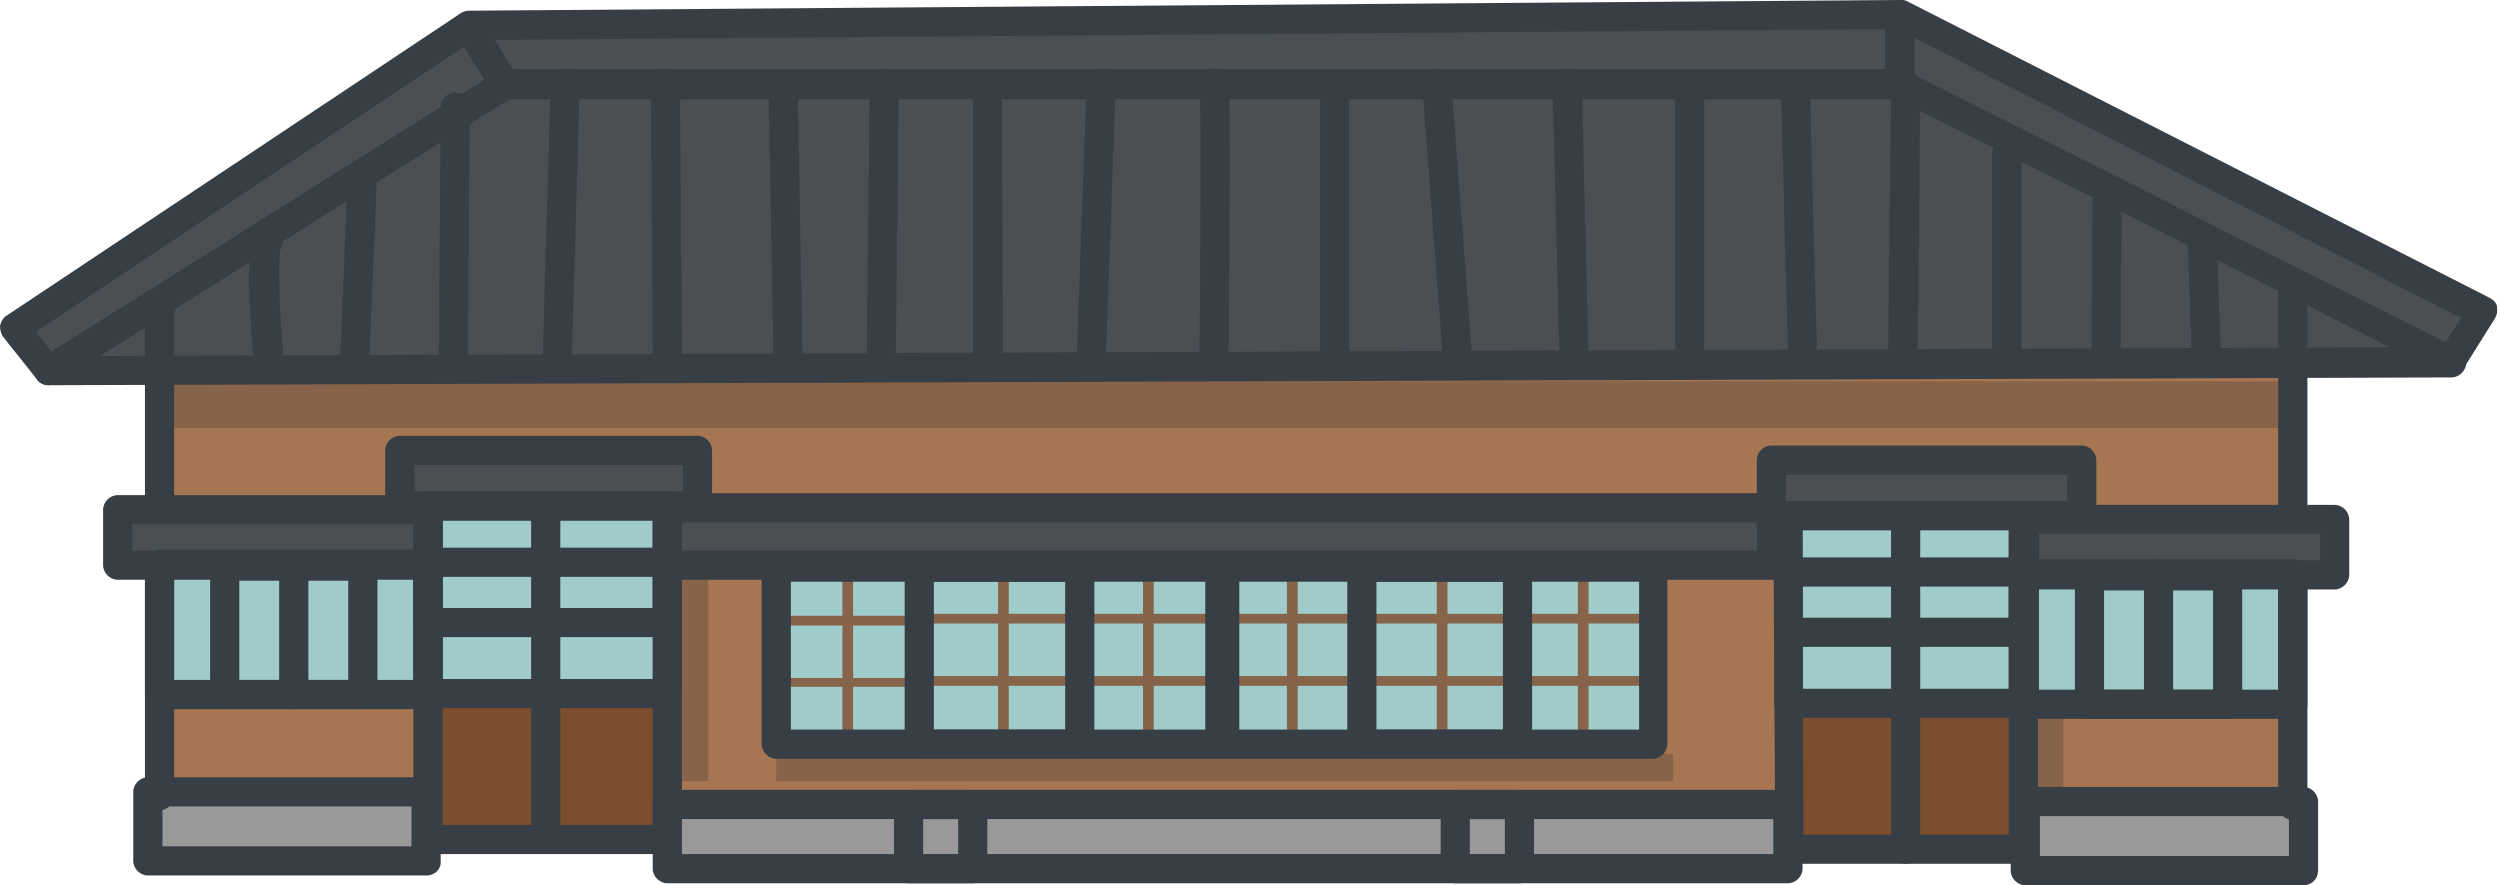 <svg width="257" height="91" viewBox="0 0 257 91" fill="none" xmlns="http://www.w3.org/2000/svg">
<g clip-path="url(#clip0_623_2876)">
<path d="M236 53.1L235.5 37.3L16.4 38.6V44.6V52.7V53H41.1V52.7H61L236 53.1Z" fill="#A67551"/>
<path d="M43.8 71.3H16.4V80.7H43.8V71.3Z" fill="#A67551"/>
<path d="M235.701 72.4H208.101V82.4H235.701V72.4Z" fill="#A67551"/>
<path d="M169.901 57.9V77.4H79.801V57.9H68.601V82.4H78.801H79.801H169.901V82.7H183.801V57.9H169.901Z" fill="#A67551"/>
<path d="M234.9 39.2H16.4V44H234.9V39.2Z" fill="#866349"/>
<path d="M195.3 1.5L255.2 32L252 37.1L5 38.1L1.5 33.7L48.2 2.6L195.3 1.5Z" fill="#4A4F54"/>
<path d="M43.8 81.7H15.2V88.3H43.8V81.7Z" fill="#999999"/>
<path d="M67.9 72.5H44.3V87.5H67.9V72.5Z" fill="#7B4E2E"/>
<path d="M207.4 72.5H184.1V86.9H207.4V72.5Z" fill="#7B4E2E"/>
<path d="M67.1 53H44.8V71.7H67.1V53Z" fill="#9FCCCA"/>
<path d="M207.5 53H184.7V71.6H207.5V53Z" fill="#9FCCCA"/>
<path d="M236 59.1H208.9V72.1H236V59.1Z" fill="#9FCCCA"/>
<path d="M169.9 58.3H79.8V76.5H169.9V58.3Z" fill="#9FCCCA"/>
<path d="M43.8 58H16.4V71.4H43.8V58Z" fill="#9FCCCA"/>
<path d="M70.9 46.2H41.1V52.6H70.9V46.2Z" fill="#4A4F54"/>
<path d="M44 52.3H12.1V57.8H44V52.3Z" fill="#4A4F54"/>
<path d="M182.1 52.2H68.7V58.1H182.1V52.2Z" fill="#4A4F54"/>
<path d="M214 47.2H182.1V52.5H214V47.2Z" fill="#4A4F54"/>
<path d="M240 53.7H207.5V58.9H240V53.7Z" fill="#4A4F54"/>
<path d="M236.6 82.4H208.1V89.5H236.6V82.4Z" fill="#999999"/>
<path d="M183.8 82.6H68.5V90H183.8V82.6Z" fill="#999999"/>
<path d="M72.8 58.3H69.4V80.3H72.8V58.3Z" fill="#866349"/>
<path d="M172 77.5H79.8V80.3H172V77.5Z" fill="#866349"/>
<path d="M212.1 72.1H208.9V82.4H212.1V72.1Z" fill="#866349"/>
<path d="M156.3 64.1V63.1H148.8V58H147.7V63.1H140.3V64.1H147.7V69.5H140.3V70.5H147.7V76.8H148.8V70.5H156.3V69.5H148.8V64.1H156.3Z" fill="#866349"/>
<path d="M170.8 64.1V63.1H163.3V58H162.2V63.1H154.8V64.1H162.2V69.5H154.8V70.5H162.2V76.8H163.3V70.5H170.8V69.5H163.3V64.1H170.8Z" fill="#866349"/>
<path d="M140.9 64.1V63.1H133.4V58H132.3V63.1H124.9V64.1H132.3V69.5H124.9V70.5H132.3V76.8H133.4V70.5H140.9V69.5H133.4V64.1H140.9Z" fill="#866349"/>
<path d="M111.2 64.1V63.1H103.7V58H102.6V63.1H95.2V64.1H102.6V69.5H95.2V70.5H102.6V76.8H103.7V70.5H111.2V69.5H103.7V64.1H111.2Z" fill="#866349"/>
<path d="M126.1 64.1V63.1H118.6V58H117.5V63.1H110.1V64.1H117.5V69.5H110.1V70.5H117.5V76.8H118.6V70.5H126.1V69.5H118.6V64.1H126.1Z" fill="#866349"/>
<path d="M95.2 64.3V63.3H87.7V58.1H86.6V63.3H79.2V64.3H86.6V69.7H79.2V70.6H86.6V77H87.7V70.6H95.2V69.7H87.7V64.3H95.2Z" fill="#866349"/>
<path d="M208.1 88.8H184C183.2 88.8 182.5 88.1 182.5 87.3L182.3 53C182.3 52.6 182.5 52.2 182.7 51.9C183 51.6 183.4 51.5 183.8 51.5H208C208.8 51.5 209.5 52.2 209.5 53V87.3C209.6 88.1 208.9 88.8 208.1 88.8ZM185.4 85.8H206.5V54.5H185.3L185.4 85.8Z" fill="#383E45"/>
<path d="M208.099 73.8H183.899C183.099 73.8 182.399 73.1 182.399 72.3V53C182.399 52.2 183.099 51.5 183.899 51.5H208.099C208.899 51.5 209.599 52.2 209.599 53V72.3C209.599 73.1 208.899 73.8 208.099 73.8ZM185.299 70.8H206.499V54.5H185.299V70.8Z" fill="#383E45"/>
<path d="M208.099 66.5H183.899C183.099 66.5 182.399 65.8 182.399 65V58.8C182.399 58 183.099 57.3 183.899 57.3H208.099C208.899 57.3 209.599 58 209.599 58.8V65C209.599 65.8 208.899 66.5 208.099 66.5ZM185.299 63.5H206.499V60.3H185.299V63.5Z" fill="#383E45"/>
<path d="M195.899 88.8C195.099 88.8 194.399 88.1 194.399 87.3V53.7C194.399 52.9 195.099 52.2 195.899 52.2C196.699 52.2 197.399 52.9 197.399 53.7V87.3C197.399 88.1 196.799 88.8 195.899 88.8Z" fill="#383E45"/>
<path d="M214 54.5H182.1C181.3 54.5 180.6 53.8 180.6 53V47.3C180.6 46.5 181.3 45.8 182.1 45.8H214C214.8 45.8 215.5 46.5 215.5 47.3V53C215.5 53.8 214.8 54.5 214 54.5ZM183.6 51.5H212.5V48.8H183.6V51.5Z" fill="#383E45"/>
<path d="M240 60.6H208.1C207.3 60.6 206.6 59.9 206.6 59.1V53.4C206.6 52.6 207.3 51.9 208.1 51.9H240C240.8 51.9 241.5 52.6 241.5 53.4V59.1C241.5 59.9 240.8 60.6 240 60.6ZM209.6 57.6H238.5V54.9H209.6V57.6Z" fill="#383E45"/>
<path d="M182.1 59.6H68.6C67.8 59.6 67.1 58.9 67.1 58.1V52.2C67.1 51.4 67.8 50.7 68.6 50.7H182.1C182.9 50.7 183.6 51.4 183.6 52.2V58.1C183.6 59 182.9 59.6 182.1 59.6ZM70.1 56.6H180.6V53.7H70.1V56.6Z" fill="#383E45"/>
<path d="M156.2 90.8H149.6C148.8 90.8 148.1 90.1 148.1 89.3V82.7C148.1 81.9 148.8 81.2 149.6 81.2H156.2C157 81.2 157.7 81.9 157.7 82.7V89.3C157.7 90.1 157 90.8 156.2 90.8ZM151.1 87.8H154.7V84.2H151.1V87.8Z" fill="#383E45"/>
<path d="M100 90.8H93.4C92.6 90.8 91.9 90.1 91.9 89.3V82.7C91.9 81.9 92.6 81.2 93.4 81.2H100C100.8 81.2 101.5 81.9 101.5 82.7V89.3C101.5 90.1 100.8 90.8 100 90.8ZM94.9 87.8H98.5V84.2H94.9V87.8Z" fill="#383E45"/>
<path d="M169.9 78H125.8C125 78 124.3 77.3 124.3 76.5V58.3C124.3 57.5 125 56.8 125.8 56.8H169.9C170.7 56.8 171.4 57.5 171.4 58.3V76.5C171.4 77.3 170.7 78 169.9 78ZM127.4 75H168.5V59.8H127.4V75Z" fill="#383E45"/>
<path d="M156 78H140C139.2 78 138.5 77.3 138.5 76.5V58.3C138.5 57.5 139.2 56.8 140 56.8H156C156.8 56.8 157.5 57.5 157.5 58.3V76.5C157.5 77.3 156.8 78 156 78ZM141.5 75H154.5V59.8H141.5V75Z" fill="#383E45"/>
<path d="M125.4 78H79.8C79 78 78.3 77.3 78.3 76.5V58.3C78.3 57.5 79 56.8 79.8 56.8H125.4C126.2 56.8 126.9 57.5 126.9 58.3V76.5C126.9 77.3 126.2 78 125.4 78ZM81.3 75H123.9V59.8H81.3V75Z" fill="#383E45"/>
<path d="M111 78H94.5C93.7 78 93 77.3 93 76.5V58.3C93 57.5 93.7 56.8 94.5 56.8H111C111.8 56.8 112.5 57.5 112.5 58.3V76.5C112.5 77.3 111.8 78 111 78ZM96 75H109.5V59.8H96V75Z" fill="#383E45"/>
<path d="M236.8 91H208.2C207.4 91 206.7 90.3 206.7 89.5V82.4C206.7 81.6 207.4 80.9 208.2 80.9H236.8C237.6 80.9 238.3 81.6 238.3 82.4V89.5C238.3 90.3 237.7 91 236.8 91ZM209.7 88H235.3V83.9H209.7V88Z" fill="#383E45"/>
<path d="M183.8 90.8H68.6C67.8 90.8 67.1 90.1 67.1 89.3V82.7C67.1 81.9 67.8 81.2 68.6 81.2H183.8C184.6 81.2 185.3 81.9 185.3 82.7V89.3C185.3 90.1 184.6 90.8 183.8 90.8ZM70.1 87.8H182.3V84.2H70.1V87.8Z" fill="#383E45"/>
<path d="M235.7 84.3C234.9 84.3 234.2 83.6 234.2 82.8V59.1C234.2 58.3 234.9 57.6 235.7 57.6C236.5 57.6 237.2 58.3 237.2 59.1V82.8C237.2 83.6 236.5 84.3 235.7 84.3Z" fill="#383E45"/>
<path d="M5 39.6C4.3 39.6 3.7 39.2 3.6 38.5C3.4 37.9 3.7 37.2 4.2 36.8L51.1 7.4C51.3 7.3 51.6 7.2 51.9 7.2H195.5C195.7 7.2 196 7.3 196.2 7.4L252.7 35.9C253.3 36.2 253.6 36.9 253.5 37.6C253.3 38.3 252.7 38.8 252 38.8L5 39.6ZM52.3 10.1L10.2 36.6L245.7 35.7L195.1 10.2H52.3V10.1Z" fill="#383E45"/>
<path d="M195.3 10.1H51.9C51.4 10.1 50.9 9.8 50.6 9.4L46.9 3.4C46.6 2.9 46.6 2.4 46.9 1.9C47.2 1.4 47.7 1.1 48.2 1.1L195.3 0C195.7 0 196.1 0.2 196.4 0.4C196.7 0.7 196.8 1.1 196.8 1.5V8.6C196.8 9.5 196.1 10.1 195.3 10.1ZM52.7 7.1H193.8V3L50.8 4.1L52.7 7.1Z" fill="#383E45"/>
<path d="M252 38.6C251.8 38.6 251.5 38.5 251.3 38.4L194.6 10C194.1 9.7 193.8 9.2 193.8 8.7V1.5C193.8 1 194.1 0.5 194.5 0.2C194.9 -0.1 195.5 -0.1 196 0.1L255.9 30.6C256.3 30.8 256.6 31.1 256.7 31.5C256.8 31.9 256.7 32.3 256.5 32.7L253.3 37.8C253 38.4 252.5 38.6 252 38.6ZM196.8 7.7L251.4 35.2L253 32.7L196.8 3.9V7.7Z" fill="#383E45"/>
<path d="M5 39.6C4.6 39.6 4.1 39.4 3.8 39L0.3 34.6C0.1 34.3 0 33.9 0 33.5C0.1 33.1 0.3 32.7 0.6 32.5L47.3 1.4C47.6 1.2 48.1 1.1 48.5 1.2C48.9 1.3 49.2 1.5 49.5 1.9L53.2 7.9C53.6 8.6 53.4 9.5 52.7 10L5.8 39.4C5.5 39.5 5.3 39.6 5 39.6ZM3.7 34.1L5.3 36.2L49.8 8.2L47.7 4.8L3.7 34.1Z" fill="#383E45"/>
<path d="M185.3 37.9C184.5 37.9 183.8 37.3 183.8 36.4C183.8 35.3 183.1 10.6 183.1 9.7C183.1 8.9 183.8 8.2 184.6 8.2C185.4 8.2 186.1 8.9 186.1 9.7C186.1 10.4 186.5 27.4 186.8 36.3C186.9 37.2 186.2 37.9 185.3 37.9C185.4 37.9 185.4 37.9 185.3 37.9Z" fill="#383E45"/>
<path d="M195.6 37.9C194.8 37.9 194.1 37.2 194.1 36.4C194.1 36.1 194.4 9.8 194.4 8.7C194.4 7.9 195.1 7.2 195.9 7.2C196.7 7.2 197.4 7.9 197.4 8.7C197.4 9.8 197.2 35.4 197.1 36.5C197.1 37.2 196.5 37.9 195.6 37.9Z" fill="#383E45"/>
<path d="M216.5 37.9C216.4 37.9 216.4 37.9 216.5 37.9C215.7 37.9 215 37.2 215 36.4L215.1 20.3C215.1 19.5 215.8 18.8 216.6 18.8C217.4 18.8 218.1 19.5 218.1 20.3L218 36.4C217.9 37.2 217.3 37.9 216.5 37.9Z" fill="#383E45"/>
<path d="M226.8 37.9C226 37.9 225.3 37.3 225.3 36.5L224.9 25.1C224.9 24.3 225.5 23.6 226.3 23.5C227.1 23.5 227.8 24.1 227.9 24.9L228.3 36.3C228.4 37.2 227.7 37.9 226.8 37.9C226.9 37.9 226.9 37.9 226.8 37.9Z" fill="#383E45"/>
<path d="M175.2 36.4H172.2C172.2 36.4 172.2 10.5 172.2 9.8C172.2 9 172.9 8.3 173.7 8.3C174.5 8.3 175.2 9 175.2 9.8C175.2 10.5 175.2 36.4 175.2 36.4Z" fill="#383E45"/>
<path d="M124.8 37.9C124 37.9 123.3 37.2 123.3 36.4C123.4 26.4 123.5 10.2 123.3 8.9C123.1 8.1 123.6 7.3 124.5 7.1C125.3 6.9 126.1 7.5 126.3 8.3C126.5 9.4 126.4 26.4 126.3 36.4C126.3 37.2 125.7 37.9 124.8 37.9Z" fill="#383E45"/>
<path d="M137.2 37.9C136.4 37.9 135.7 37.2 135.7 36.4V9.8C135.7 9 136.4 8.3 137.2 8.3C138 8.3 138.7 9 138.7 9.8V36.4C138.7 37.2 138 37.9 137.2 37.9Z" fill="#383E45"/>
<path d="M149.8 37.9C149 37.9 148.4 37.3 148.3 36.5L146.2 8.7C146.1 7.9 146.8 7.2 147.6 7.1C148.4 7 149.1 7.7 149.2 8.5L151.3 36.3C151.4 37.1 150.7 37.8 149.9 37.9H149.8Z" fill="#383E45"/>
<path d="M161.8 37.9C161 37.9 160.3 37.3 160.3 36.4L159.6 8.6C159.6 7.8 160.2 7.1 161.1 7.1C161.9 7.1 162.6 7.7 162.6 8.6L163.3 36.4C163.3 37.2 162.7 37.9 161.8 37.9Z" fill="#383E45"/>
<path d="M112.2 37.9C112.1 37.9 112.1 37.9 112.2 37.9C111.3 37.9 110.7 37.2 110.7 36.3L111.7 8.5C111.7 7.7 112.4 7 113.3 7.1C114.1 7.1 114.8 7.8 114.7 8.7L113.7 36.5C113.6 37.3 113 37.9 112.2 37.9Z" fill="#383E45"/>
<path d="M57.3 37.9C57.2 37.9 57.2 37.9 57.3 37.9C56.4 37.9 55.8 37.2 55.8 36.4L56.6 8.6C56.6 7.8 57.3 7.1 58.1 7.1C58.9 7.1 59.6 7.8 59.6 8.6L58.8 36.4C58.7 37.3 58.1 37.9 57.3 37.9Z" fill="#383E45"/>
<path d="M68.6 37.9C67.8 37.9 67.1 37.2 67.1 36.4C67.1 35.3 66.9 9.4 66.9 8.6C66.9 7.8 67.6 7.1 68.4 7.1C69.2 7.1 69.9 7.8 69.9 8.6C69.9 9.3 70.1 36.1 70.1 36.3C70.2 37.2 69.5 37.9 68.6 37.9C68.7 37.9 68.7 37.9 68.6 37.9Z" fill="#383E45"/>
<path d="M81 37.9C80.2 37.9 79.5 37.2 79.5 36.4L79 8.7C79 7.9 79.6 7.2 80.5 7.2C81.3 7.2 82 7.9 82 8.7L82.5 36.5C82.5 37.2 81.8 37.9 81 37.9Z" fill="#383E45"/>
<path d="M101.5 37.9C100.7 37.9 100 37.2 100 36.4V8.7C100 7.9 100.7 7.2 101.5 7.2C102.3 7.2 103 7.9 103 8.7L103.1 36.5C103 37.2 102.4 37.9 101.5 37.9C101.6 37.9 101.5 37.9 101.5 37.9Z" fill="#383E45"/>
<path d="M90.6 37.9C89.8 37.9 89.1 37.2 89.1 36.4L89.4 8.6C89.4 7.8 90.1 7.1 90.9 7.1C91.7 7.1 92.4 7.8 92.4 8.6L92.1 36.4C92.1 37.2 91.5 37.9 90.6 37.9Z" fill="#383E45"/>
<path d="M46.6 37.9C45.8 37.9 45.1 37.2 45.1 36.4L45.3 11C45.3 10.2 46 9.5 46.8 9.5C47.6 9.5 48.3 10.2 48.3 11L48.1 36.4C48.1 37.2 47.4 37.9 46.6 37.9Z" fill="#383E45"/>
<path d="M36.5 37.9C35.6 37.9 35 37.2 35 36.3L35.7 19.1C35.7 18.3 36.4 17.6 37.3 17.7C38.1 17.7 38.8 18.4 38.7 19.3L38 36.5C38 37.3 37.3 37.9 36.5 37.9Z" fill="#383E45"/>
<path d="M27.5 37.9C26.7 37.9 26.1 37.3 26 36.5C25.1 24.4 25.9 24 26.9 23.5C27.7 23.2 28.5 23.5 28.9 24.2C29.1 24.7 29.1 25.3 28.8 25.7C28.6 26.9 28.7 32 29.1 36.2C29.2 37 28.5 37.7 27.7 37.8C27.6 37.9 27.5 37.9 27.5 37.9Z" fill="#383E45"/>
<path d="M235.7 54.8C234.9 54.8 234.2 54.1 234.2 53.3V29.5C234.2 28.7 234.9 28 235.7 28C236.5 28 237.2 28.7 237.2 29.5V53.3C237.2 54.2 236.5 54.8 235.7 54.8Z" fill="#383E45"/>
<path d="M235.7 73.9H208.1C207.3 73.9 206.6 73.2 206.6 72.4V59C206.6 58.2 207.3 57.5 208.1 57.5H235.7C236.5 57.5 237.2 58.2 237.2 59V72.5C237.2 73.2 236.5 73.9 235.7 73.9ZM209.6 70.9H234.2V60.5H209.6V70.9Z" fill="#383E45"/>
<path d="M229 73.9H214.8C214 73.9 213.3 73.2 213.3 72.4V59.2C213.3 58.4 214 57.7 214.8 57.7H229C229.8 57.7 230.5 58.4 230.5 59.2V72.4C230.5 73.2 229.8 73.9 229 73.9ZM216.3 70.9H227.5V60.7H216.3V70.9Z" fill="#383E45"/>
<path d="M221.899 73.9C221.099 73.9 220.399 73.2 220.399 72.4V59C220.399 58.2 221.099 57.5 221.899 57.5C222.699 57.5 223.399 58.2 223.399 59V72.5C223.399 73.2 222.699 73.9 221.899 73.9Z" fill="#383E45"/>
<path d="M68.6 87.8H44C43.2 87.8 42.5 87.1 42.5 86.3V52C42.5 51.2 43.2 50.5 44 50.5H68.6C69.4 50.5 70.1 51.2 70.1 52V86.3C70.1 87.1 69.5 87.8 68.6 87.8ZM45.5 84.8H67.1V53.5H45.5V84.8Z" fill="#383E45"/>
<path d="M68.6 72.8H44C43.2 72.8 42.5 72.1 42.5 71.3V52C42.5 51.2 43.2 50.5 44 50.5H68.6C69.4 50.5 70.1 51.2 70.1 52V71.3C70.1 72.1 69.5 72.8 68.6 72.8ZM45.5 69.8H67.1V53.5H45.5V69.8Z" fill="#383E45"/>
<path d="M68.6 65.5H44C43.2 65.5 42.5 64.8 42.5 64V57.8C42.5 57 43.2 56.3 44 56.3H68.6C69.4 56.3 70.1 57 70.1 57.8V64C70.1 64.8 69.5 65.5 68.6 65.5ZM45.5 62.5H67.1V59.3H45.5V62.5Z" fill="#383E45"/>
<path d="M56.1 87.8C55.3 87.8 54.6 87.1 54.6 86.3V52.7C54.6 51.9 55.3 51.2 56.1 51.2C56.9 51.2 57.6 51.9 57.6 52.7V86.3C57.6 87.1 57 87.8 56.1 87.8Z" fill="#383E45"/>
<path d="M71.6 53.5H41.1C40.3 53.5 39.6 52.8 39.6 52V46.3C39.6 45.5 40.3 44.8 41.1 44.8H71.7C72.5 44.8 73.2 45.5 73.2 46.3V52C73.1 52.8 72.5 53.5 71.6 53.5ZM42.6 50.5H70.2V47.8H42.6V50.5Z" fill="#383E45"/>
<path d="M44 59.6H12.1C11.3 59.6 10.6 58.9 10.6 58.1V52.4C10.6 51.6 11.3 50.9 12.1 50.9H44C44.8 50.9 45.5 51.6 45.5 52.4V58.1C45.5 58.9 44.8 59.6 44 59.6ZM13.6 56.6H42.5V53.9H13.6V56.6Z" fill="#383E45"/>
<path d="M43.9 90H15.2C14.4 90 13.7 89.3 13.7 88.5V81.4C13.7 80.6 14.4 79.9 15.2 79.9H43.8C44.6 79.9 45.3 80.6 45.3 81.4V88.5C45.4 89.3 44.7 90 43.9 90ZM16.7 87H42.3V82.9H16.7V87Z" fill="#383E45"/>
<path d="M16.4 83.3C15.6 83.3 14.9 82.6 14.9 81.8V58.1C14.9 57.3 15.6 56.6 16.4 56.6C17.2 56.6 17.9 57.3 17.9 58.1V81.8C17.9 82.6 17.2 83.3 16.4 83.3Z" fill="#383E45"/>
<path d="M16.4 53.8C15.6 53.8 14.9 53.1 14.9 52.3V31.5C14.9 30.7 15.6 30 16.4 30C17.2 30 17.9 30.7 17.9 31.5V52.3C17.9 53.2 17.2 53.8 16.4 53.8Z" fill="#383E45"/>
<path d="M44 72.9H16.4C15.6 72.9 14.9 72.2 14.9 71.4V58C14.9 57.2 15.6 56.5 16.4 56.5H44C44.8 56.5 45.5 57.2 45.5 58V71.5C45.5 72.2 44.8 72.9 44 72.9ZM17.9 69.9H42.5V59.5H17.9V69.9Z" fill="#383E45"/>
<path d="M37.301 72.9H23.101C22.301 72.9 21.601 72.2 21.601 71.4V58.2C21.601 57.4 22.301 56.7 23.101 56.7H37.301C38.101 56.7 38.801 57.4 38.801 58.2V71.4C38.801 72.2 38.101 72.9 37.301 72.9ZM24.601 69.9H35.801V59.7H24.601V69.9Z" fill="#383E45"/>
<path d="M30.2 72.9C29.4 72.9 28.7 72.2 28.7 71.4V58C28.7 57.2 29.4 56.5 30.2 56.5C31 56.5 31.7 57.2 31.7 58V71.5C31.7 72.2 31 72.9 30.2 72.9Z" fill="#383E45"/>
<path d="M206.3 38.6C205.5 38.6 204.8 37.9 204.8 37.1V15.8C204.8 15 205.5 14.3 206.3 14.3C207.1 14.3 207.8 15 207.8 15.8V37.1C207.8 37.9 207.1 38.6 206.3 38.6Z" fill="#383E45"/>
</g>
<defs>
<clipPath id="clip0_623_2876">
<rect width="256.7" height="91" fill="white"/>
</clipPath>
</defs>
</svg>
